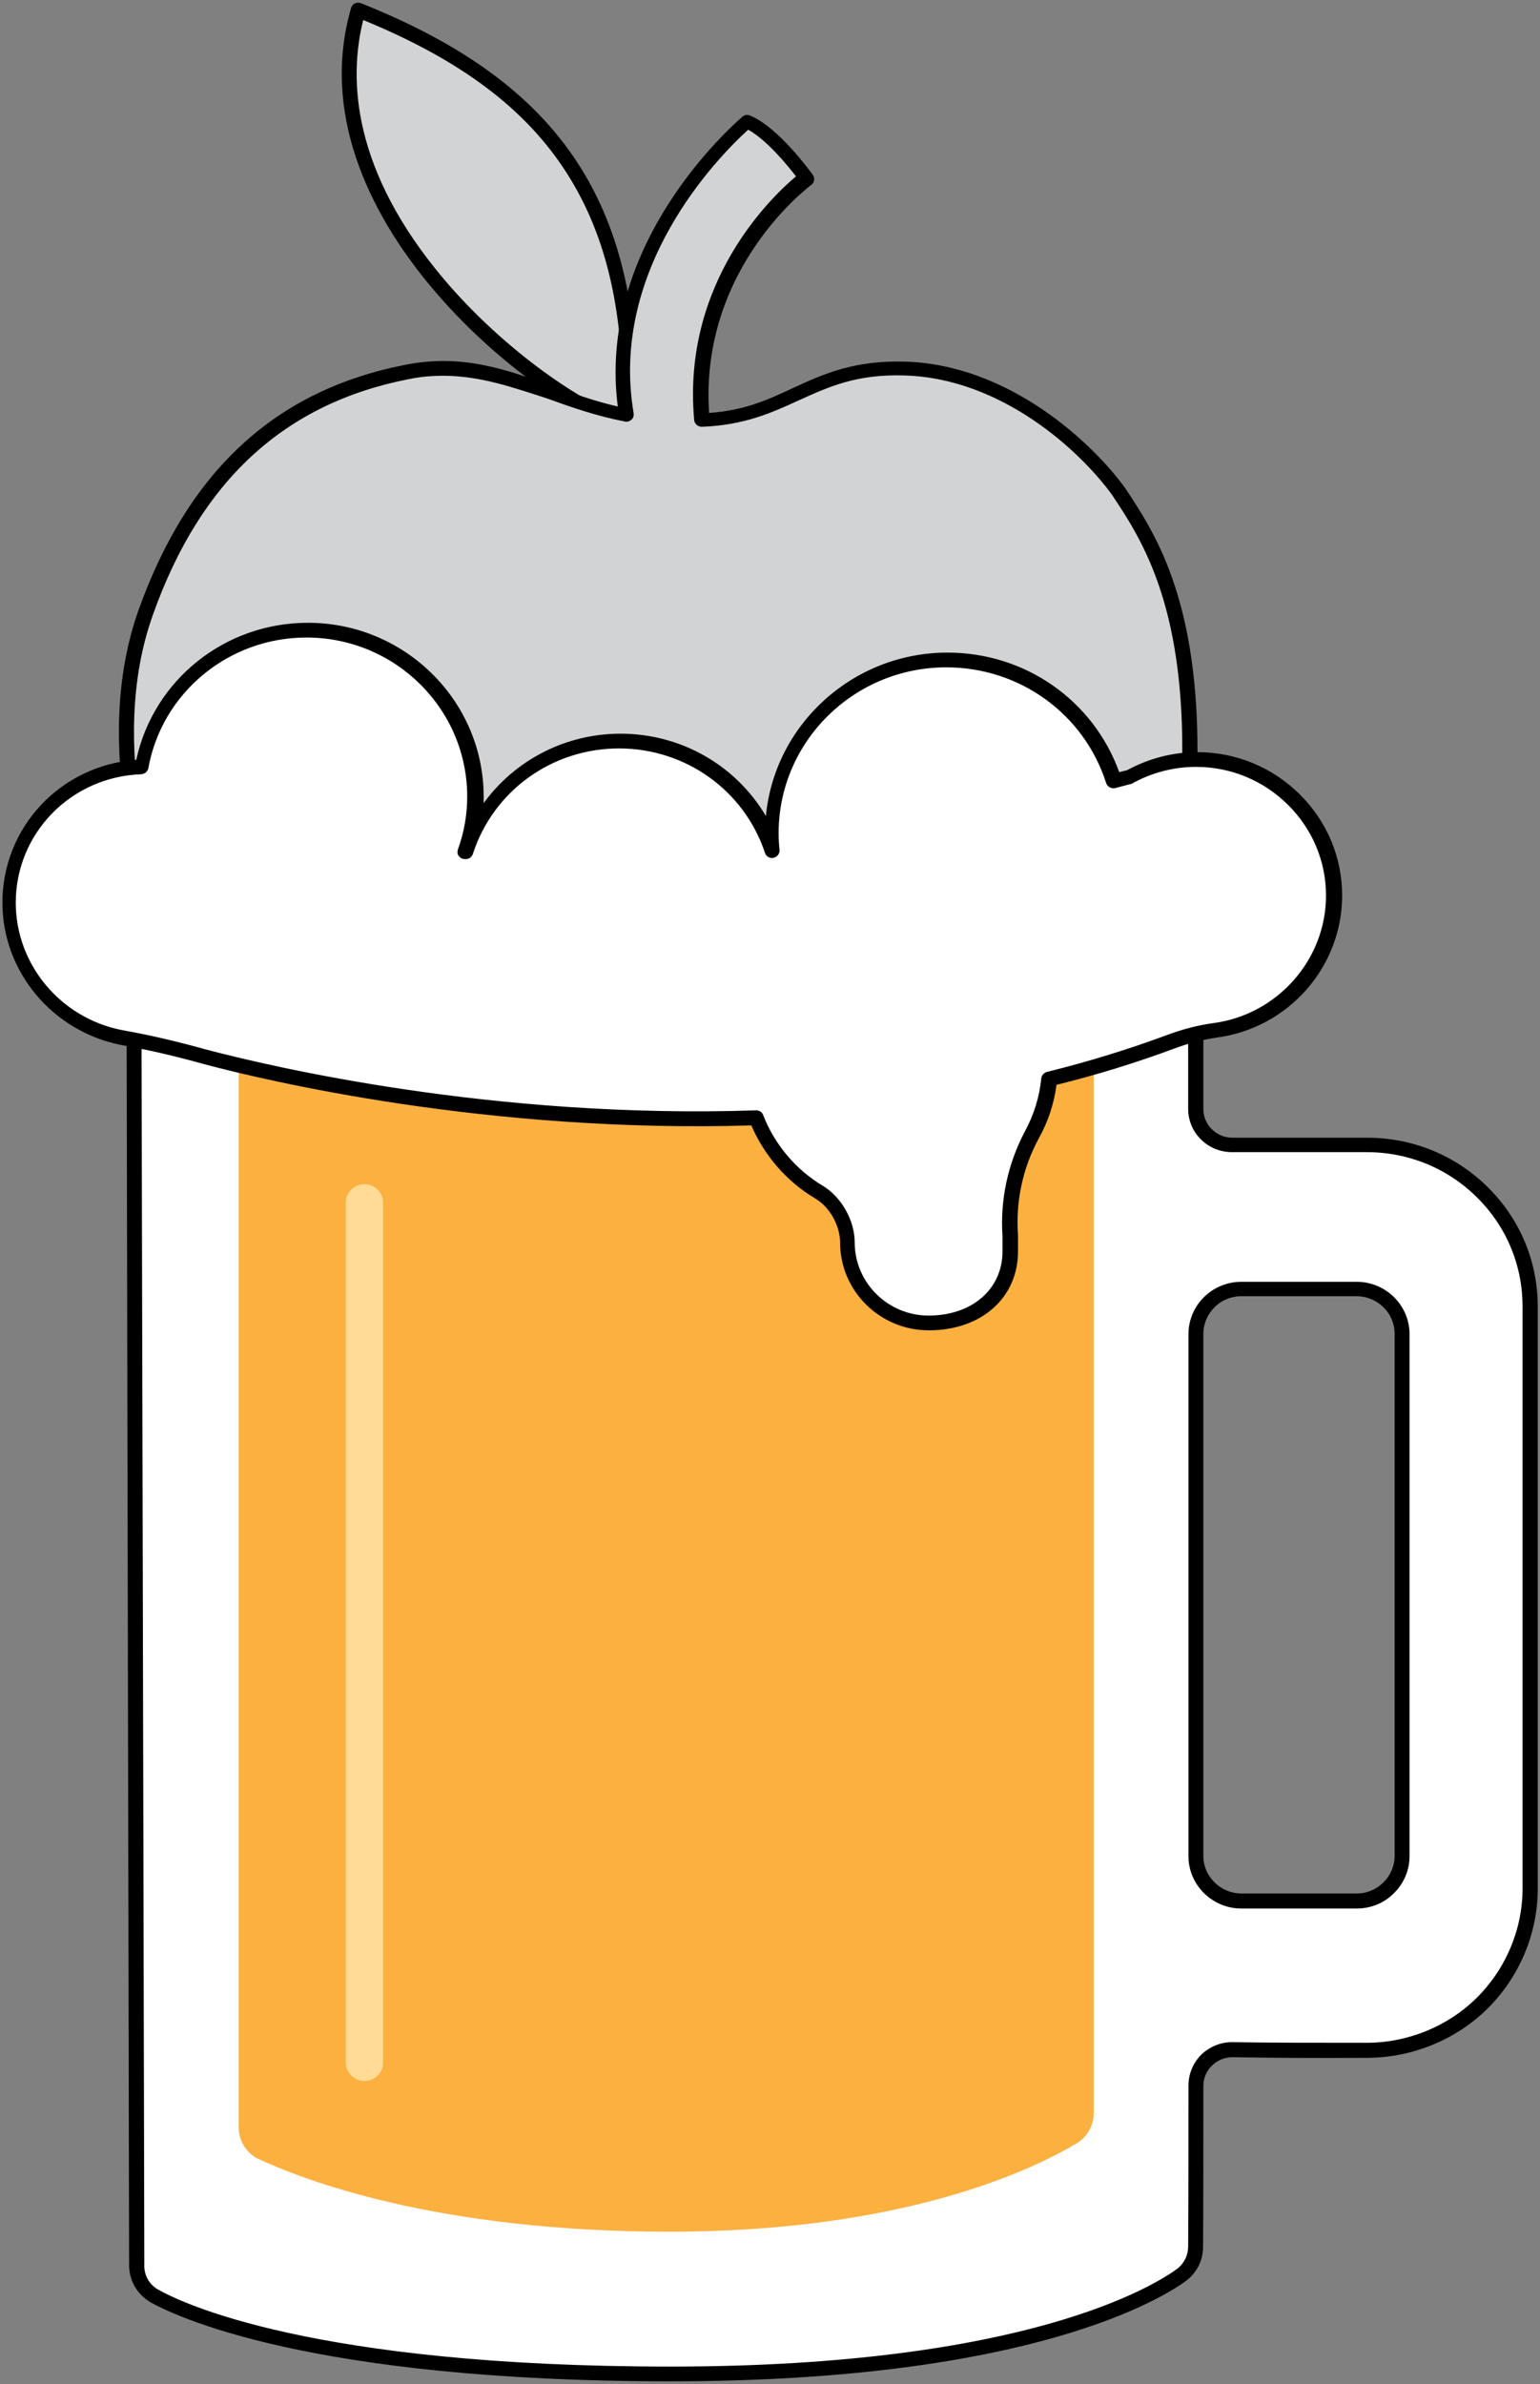 <?xml version="1.0" encoding="utf-8"?>
<svg xmlns="http://www.w3.org/2000/svg" xmlns:xlink="http://www.w3.org/1999/xlink" width="42px" height="65px" viewBox="0 0 42 65" version="1.1">
    
    <rect x="0" y="0" width="42" height="65" fill="#808080" stroke="none"/>
    
    <title>Homebrew_logo</title>
    <desc>Created with Sketch.</desc>
    <defs/>
    <g id="Website-Design-Round-8" stroke="none" stroke-width="1" fill="none" fill-rule="evenodd">
        <g id="Smallstep---IA-Product-V2" transform="translate(-1041, -6143)">
            <g id="Group-11" transform="translate(317, 5815)">
                <g id="Group-3" transform="translate(0, 134)">
                    <g id="Homebrew_logo" transform="translate(724, 194)">
                        <g>
                            <g id="Path" transform="translate(3.199, 0.035)" fill-rule="nonzero">
                                <g id="Group" transform="translate(6.097, 0)">
                                    <g id="Shape">
                                        <path d="M7.875,11.618 C8.061,5.872 6.097,2.479 0.474,0.243 C-1.126,5.771 5.479,10.881 7.875,11.618 Z" fill="#D1D3D4"/>
                                        <path d="M7.875,11.819 C7.858,11.819 7.833,11.819 7.816,11.811 C5.242,11.015 -1.346,5.788 0.279,0.184 C0.296,0.126 0.33,0.084 0.381,0.059 C0.432,0.034 0.491,0.034 0.542,0.05 C6.08,2.253 8.265,5.604 8.07,11.618 C8.07,11.677 8.036,11.735 7.985,11.777 C7.96,11.802 7.917,11.819 7.875,11.819 Z M0.61,0.511 C0.203,2.136 0.313,4.632 2.828,7.597 C4.403,9.448 6.427,10.856 7.68,11.333 C7.74,8.519 7.257,6.416 6.181,4.716 C5.064,2.948 3.285,1.608 0.61,0.511 Z" fill="#000000"/>
                                    </g>
                                </g>
                                <g id="Group" transform="translate(0, 3.015)">
                                    <path d="M29.239,18.344 C29.425,13.62 28.215,11.718 27.308,10.353 C26.394,9.08 24.192,7.086 21.483,7.003 C18.925,6.927 18.307,8.326 15.945,8.41 C15.555,4.155 18.798,1.826 18.798,1.826 C18.798,1.826 17.918,0.578 17.19,0.276 C16.131,1.206 13.227,4.297 13.904,8.284 C11.728,7.874 10.195,6.642 7.917,7.086 C4.81,7.689 2.244,9.549 0.787,13.628 C-0.669,17.707 1.304,22.465 1.736,23.831 C2.168,25.188 5.343,30.967 7.833,31.822 C10.322,32.676 10.322,32.291 11.66,31.78 C12.99,31.269 15.013,30.339 17.977,31.394 C20.941,32.458 21.33,32.709 23.176,31.52 C25.022,30.331 27.427,26.637 27.986,25.573 C28.545,24.509 28.841,23.956 29.019,23.403 C30.797,22.524 29.078,22.574 29.239,18.344 Z" id="Shape" fill="#D1D3D4"/>
                                    <path d="M9.958,32.525 C9.484,32.525 8.84,32.383 7.756,32.014 C5.191,31.143 1.965,25.288 1.524,23.898 C1.482,23.755 1.414,23.579 1.346,23.37 C0.72,21.552 -0.745,17.289 0.584,13.57 C1.948,9.767 4.327,7.581 7.867,6.894 C9.408,6.592 10.593,7.019 11.855,7.472 C12.431,7.673 13.015,7.89 13.65,8.033 C13.108,3.836 16.377,0.72 17.046,0.134 C17.105,0.084 17.19,0.067 17.257,0.101 C18.036,0.419 18.925,1.659 18.968,1.717 C19.035,1.809 19.01,1.927 18.925,1.994 C18.892,2.019 15.877,4.247 16.14,8.209 C17.105,8.142 17.748,7.849 18.426,7.53 C19.247,7.153 20.085,6.768 21.491,6.81 C24.319,6.894 26.58,9.013 27.478,10.244 C28.342,11.543 29.629,13.486 29.442,18.361 C29.366,20.262 29.688,21.293 29.874,21.912 C30.128,22.733 30.162,23.052 29.171,23.562 C29.002,24.065 28.74,24.568 28.274,25.447 L28.147,25.682 C27.664,26.603 25.208,30.456 23.269,31.704 C21.449,32.877 20.915,32.693 18.383,31.771 C18.231,31.713 18.062,31.654 17.892,31.595 C15.183,30.624 13.328,31.344 11.973,31.872 C11.889,31.905 11.796,31.939 11.719,31.972 C11.508,32.056 11.321,32.131 11.16,32.207 C10.737,32.383 10.424,32.525 9.958,32.525 Z M8.883,7.195 C8.586,7.195 8.273,7.22 7.951,7.287 C4.564,7.949 2.278,10.043 0.974,13.704 C-0.313,17.289 1.126,21.46 1.736,23.236 C1.812,23.445 1.871,23.63 1.914,23.772 C2.329,25.079 5.487,30.816 7.883,31.629 C9.89,32.316 10.187,32.182 10.991,31.83 C11.152,31.755 11.347,31.679 11.567,31.587 C11.652,31.553 11.736,31.52 11.821,31.486 C13.159,30.967 15.174,30.18 18.019,31.202 C18.189,31.26 18.358,31.319 18.51,31.378 C21,32.274 21.381,32.416 23.032,31.344 C24.912,30.138 27.3,26.377 27.774,25.472 L27.901,25.238 C28.375,24.333 28.638,23.831 28.799,23.336 C28.816,23.286 28.85,23.244 28.9,23.219 C29.341,23.001 29.535,22.859 29.595,22.708 C29.646,22.566 29.578,22.34 29.476,22.005 C29.281,21.368 28.951,20.287 29.027,18.319 C29.214,13.578 27.96,11.693 27.131,10.445 C26.284,9.273 24.142,7.262 21.466,7.187 C20.162,7.145 19.4,7.497 18.587,7.865 C17.858,8.2 17.096,8.544 15.945,8.586 C15.835,8.586 15.742,8.51 15.733,8.401 C15.394,4.64 17.85,2.312 18.51,1.759 C18.273,1.449 17.706,0.762 17.206,0.486 C16.368,1.248 13.413,4.264 14.082,8.217 C14.09,8.284 14.073,8.351 14.023,8.393 C13.972,8.435 13.904,8.46 13.845,8.443 C13.066,8.293 12.371,8.05 11.702,7.807 C10.788,7.514 9.899,7.195 8.883,7.195 Z" id="Shape" fill="#000000"/>
                                </g>
                            </g>
                            <g id="Group" transform="translate(3.453, 27.593)" fill-rule="nonzero">
                                <g id="Shape" transform="translate(0, 0.084)">
                                    <path d="M33.812,28.22 C34.997,28.22 36.132,27.759 36.97,26.938 C37.808,26.109 38.283,24.986 38.283,23.814 C38.283,19.341 38.283,12.43 38.283,7.941 C38.283,6.768 37.817,5.654 36.979,4.825 C36.14,3.995 35.014,3.535 33.829,3.535 L30.154,3.535 C29.603,3.535 29.163,3.099 29.163,2.555 L29.163,0.251 L0.203,0.251 C0.203,0.251 0.271,29.761 0.279,34.083 C0.279,34.418 0.449,34.728 0.737,34.904 C2.024,35.641 6.165,37.048 14.844,37.048 C23.71,37.048 27.673,35.172 28.807,34.318 C29.036,34.133 29.163,33.857 29.163,33.572 C29.171,32.634 29.171,30.465 29.171,29.183 C29.171,28.923 29.281,28.664 29.468,28.488 C29.654,28.303 29.917,28.203 30.179,28.211 C31.263,28.22 32.567,28.228 33.812,28.22 Z M29.163,8.686 C29.163,8.36 29.29,8.05 29.527,7.823 C29.756,7.597 30.077,7.463 30.399,7.463 L33.549,7.463 C33.879,7.463 34.193,7.589 34.421,7.823 C34.65,8.05 34.785,8.368 34.785,8.686 L34.785,22.926 C34.785,23.253 34.658,23.562 34.421,23.789 C34.193,24.015 33.871,24.149 33.549,24.149 L30.399,24.149 C30.069,24.149 29.756,24.023 29.527,23.789 C29.298,23.562 29.163,23.244 29.163,22.926 L29.163,8.686 Z" fill="#FFFFFF"/>
                                    <path d="M14.835,37.249 C4.92,37.249 1.262,35.44 0.627,35.08 C0.627,35.08 0.618,35.08 0.618,35.072 C0.271,34.854 0.068,34.485 0.068,34.083 C0.059,29.761 0,0.251 0,0.251 C0,0.201 0.025,0.151 0.059,0.109 C0.093,0.067 0.152,0.05 0.203,0.05 L29.163,0.05 C29.273,0.05 29.366,0.142 29.366,0.251 L29.366,2.563 C29.366,2.99 29.722,3.342 30.154,3.342 L33.829,3.342 C35.073,3.342 36.242,3.82 37.123,4.691 C38.003,5.562 38.486,6.718 38.486,7.949 C38.486,12.43 38.486,19.349 38.486,23.822 C38.486,25.037 37.986,26.226 37.114,27.089 C36.25,27.943 35.048,28.429 33.829,28.429 C33.82,28.429 33.82,28.429 33.812,28.429 C32.355,28.438 31.127,28.429 30.171,28.412 C29.959,28.412 29.756,28.488 29.603,28.639 C29.451,28.781 29.366,28.99 29.366,29.191 C29.366,30.481 29.366,32.642 29.358,33.581 C29.358,33.932 29.205,34.259 28.926,34.485 C28.926,34.485 28.917,34.485 28.917,34.494 C28.308,34.946 24.726,37.249 14.835,37.249 Z M0.838,34.736 C1.465,35.097 5.047,36.847 14.835,36.847 C24.565,36.847 28.062,34.619 28.672,34.167 C28.85,34.016 28.951,33.807 28.951,33.572 C28.96,32.634 28.96,30.473 28.96,29.183 C28.96,28.865 29.087,28.563 29.315,28.337 C29.544,28.119 29.857,27.994 30.171,28.002 C31.119,28.019 32.347,28.019 33.803,28.019 C33.812,28.019 33.812,28.019 33.82,28.019 C34.938,28.019 36.03,27.575 36.818,26.796 C37.614,26.008 38.071,24.928 38.071,23.814 C38.071,19.341 38.071,12.43 38.071,7.941 C38.071,6.818 37.631,5.763 36.826,4.967 C36.022,4.171 34.955,3.736 33.82,3.736 L30.145,3.736 C29.485,3.736 28.951,3.208 28.951,2.555 L28.951,0.444 L0.406,0.444 C0.415,3.041 0.474,29.962 0.483,34.075 C0.474,34.351 0.61,34.594 0.838,34.736 Z M33.549,24.358 L30.399,24.358 C30.018,24.358 29.654,24.207 29.383,23.939 C29.112,23.671 28.96,23.311 28.96,22.934 L28.96,8.695 C28.96,8.318 29.112,7.957 29.383,7.689 C29.654,7.421 30.018,7.271 30.399,7.271 L33.549,7.271 C33.93,7.271 34.294,7.421 34.565,7.689 C34.836,7.957 34.989,8.318 34.989,8.695 L34.989,22.934 C34.989,23.311 34.836,23.671 34.565,23.939 C34.303,24.207 33.939,24.358 33.549,24.358 Z M30.399,7.664 C30.128,7.664 29.857,7.773 29.671,7.966 C29.476,8.159 29.366,8.418 29.366,8.686 L29.366,22.926 C29.366,23.202 29.476,23.454 29.671,23.646 C29.866,23.839 30.128,23.948 30.399,23.948 L33.549,23.948 C33.829,23.948 34.083,23.839 34.277,23.646 C34.472,23.454 34.582,23.194 34.582,22.926 L34.582,8.686 C34.582,8.418 34.472,8.15 34.277,7.966 C34.083,7.773 33.82,7.664 33.549,7.664 L30.399,7.664 Z" fill="#000000"/>
                                </g>
                                <g id="Path1" transform="translate(3.048, 0)" fill="#FBB040">
                                    <path d="M0.008,0.05 L0.008,30.406 C0.008,30.758 0.195,31.076 0.508,31.252 C1.761,31.838 5.394,33.254 11.762,33.254 C18.172,33.254 21.703,31.545 22.88,30.833 C23.159,30.657 23.329,30.347 23.329,30.012 C23.329,25.992 23.329,0.05 23.329,0.05 L0.008,0.05 Z" id="Shape"/>
                                </g>
                                <g id="Path2" transform="translate(5.927, 4.651)" fill="#FFDB96">
                                    <g id="Group">
                                        <path d="M0.559,24.494 C0.279,24.494 0.051,24.266 0.051,23.996 L0.051,0.541 C0.051,0.263 0.279,0.043 0.559,0.043 C0.838,0.043 1.067,0.27 1.067,0.541 L1.067,23.996 C1.067,24.273 0.838,24.494 0.559,24.494 Z" id="Shape"/>
                                    </g>
                                </g>
                            </g>
                            <g id="Path3" transform="translate(0.066, 16.955)" fill-rule="nonzero">
                                <g id="Group">
                                    <path d="M23.049,16.92 C23.049,16.434 22.761,15.848 22.279,15.555 C21.5,15.086 20.89,14.374 20.56,13.519 C14.226,13.729 8.442,12.631 5.538,11.852 C4.793,11.643 4.031,11.467 3.269,11.333 C1.524,10.99 0.203,9.474 0.203,7.656 C0.203,5.654 1.812,4.021 3.819,3.954 C4.208,1.834 6.08,0.226 8.332,0.226 C10.864,0.226 12.922,2.262 12.922,4.766 C12.922,5.294 12.829,5.796 12.659,6.274 L12.676,6.274 C13.244,4.523 14.903,3.25 16.859,3.25 C18.807,3.25 20.45,4.506 21.025,6.24 C21.008,6.081 21,5.922 21,5.763 C21,3.158 23.134,1.039 25.776,1.039 C27.91,1.039 29.713,2.421 30.323,4.331 L30.738,4.222 C31.28,3.92 31.906,3.744 32.575,3.744 C34.65,3.744 36.327,5.403 36.327,7.455 C36.327,9.331 34.921,10.881 33.092,11.132 C32.677,11.191 32.271,11.291 31.881,11.442 C30.797,11.844 29.679,12.179 28.562,12.464 C28.502,13.008 28.342,13.528 28.087,13.988 C27.63,14.834 27.427,15.789 27.495,16.744 C27.495,16.803 27.495,17.104 27.495,17.163 C27.495,18.378 26.504,19.115 25.276,19.115 C24.048,19.115 23.049,18.135 23.049,16.92 Z" id="Shape" fill="#FFFFFF"/>
                                    <path d="M25.268,19.316 C23.93,19.316 22.846,18.244 22.846,16.92 C22.846,16.526 22.617,15.99 22.169,15.722 C21.39,15.262 20.78,14.55 20.424,13.729 C13.218,13.947 7.172,12.506 5.479,12.053 C4.733,11.844 3.98,11.668 3.226,11.534 C1.355,11.157 0,9.532 0,7.656 C0,5.595 1.592,3.912 3.65,3.761 C4.124,1.583 6.063,0.025 8.332,0.025 C10.974,0.025 13.125,2.153 13.125,4.766 C13.125,4.825 13.125,4.883 13.125,4.942 C13.972,3.778 15.344,3.049 16.859,3.049 C18.519,3.049 20.009,3.92 20.822,5.294 C21.059,2.798 23.193,0.838 25.776,0.838 C27.893,0.838 29.747,2.136 30.458,4.096 L30.67,4.046 C31.254,3.727 31.915,3.552 32.584,3.552 C33.642,3.552 34.633,3.962 35.378,4.699 C36.123,5.436 36.538,6.416 36.538,7.463 C36.538,9.407 35.073,11.073 33.126,11.333 C32.728,11.392 32.338,11.492 31.957,11.635 C30.941,12.012 29.866,12.347 28.748,12.623 C28.68,13.134 28.519,13.628 28.265,14.081 C27.825,14.893 27.63,15.806 27.698,16.727 C27.698,16.736 27.698,16.736 27.698,16.744 C27.698,16.778 27.698,16.903 27.698,17.012 C27.698,17.079 27.698,17.138 27.698,17.163 C27.698,18.428 26.699,19.316 25.268,19.316 Z M20.56,13.318 C20.644,13.318 20.721,13.369 20.746,13.444 C21.059,14.248 21.635,14.935 22.38,15.379 C22.888,15.689 23.244,16.325 23.244,16.92 C23.244,18.017 24.15,18.914 25.259,18.914 C26.445,18.914 27.275,18.193 27.275,17.163 L27.275,17.012 C27.275,16.912 27.275,16.794 27.275,16.753 C27.207,15.764 27.419,14.776 27.884,13.896 C28.13,13.444 28.282,12.958 28.333,12.447 C28.342,12.363 28.401,12.296 28.485,12.271 C29.637,11.986 30.746,11.643 31.779,11.258 C32.186,11.107 32.601,10.998 33.033,10.939 C34.777,10.705 36.098,9.206 36.098,7.463 C36.098,6.525 35.725,5.646 35.056,4.984 C34.388,4.322 33.498,3.954 32.55,3.954 C31.94,3.954 31.339,4.113 30.814,4.406 C30.797,4.414 30.78,4.423 30.763,4.423 L30.348,4.532 C30.247,4.557 30.137,4.498 30.103,4.398 C29.502,2.513 27.749,1.24 25.742,1.24 C23.219,1.24 21.169,3.267 21.169,5.763 C21.169,5.914 21.178,6.073 21.195,6.215 C21.203,6.316 21.135,6.408 21.034,6.433 C20.932,6.458 20.831,6.399 20.797,6.299 C20.229,4.59 18.629,3.451 16.817,3.451 C14.988,3.451 13.387,4.607 12.829,6.332 C12.795,6.425 12.702,6.483 12.6,6.466 L12.583,6.466 C12.524,6.458 12.473,6.425 12.439,6.374 C12.405,6.324 12.405,6.265 12.422,6.207 C12.592,5.738 12.676,5.252 12.676,4.766 C12.676,2.37 10.712,0.427 8.29,0.427 C6.173,0.427 4.352,1.927 3.98,3.987 C3.963,4.079 3.887,4.146 3.785,4.155 C1.871,4.222 0.364,5.763 0.364,7.656 C0.364,9.34 1.583,10.805 3.269,11.132 C4.031,11.266 4.801,11.45 5.555,11.66 C7.274,12.112 13.345,13.561 20.56,13.318 C20.56,13.318 20.56,13.318 20.56,13.318 Z" id="Shape" fill="#000000"/>
                                </g>
                            </g>
                        </g>
                    </g>
                </g>
            </g>
        </g>
    </g>
</svg>